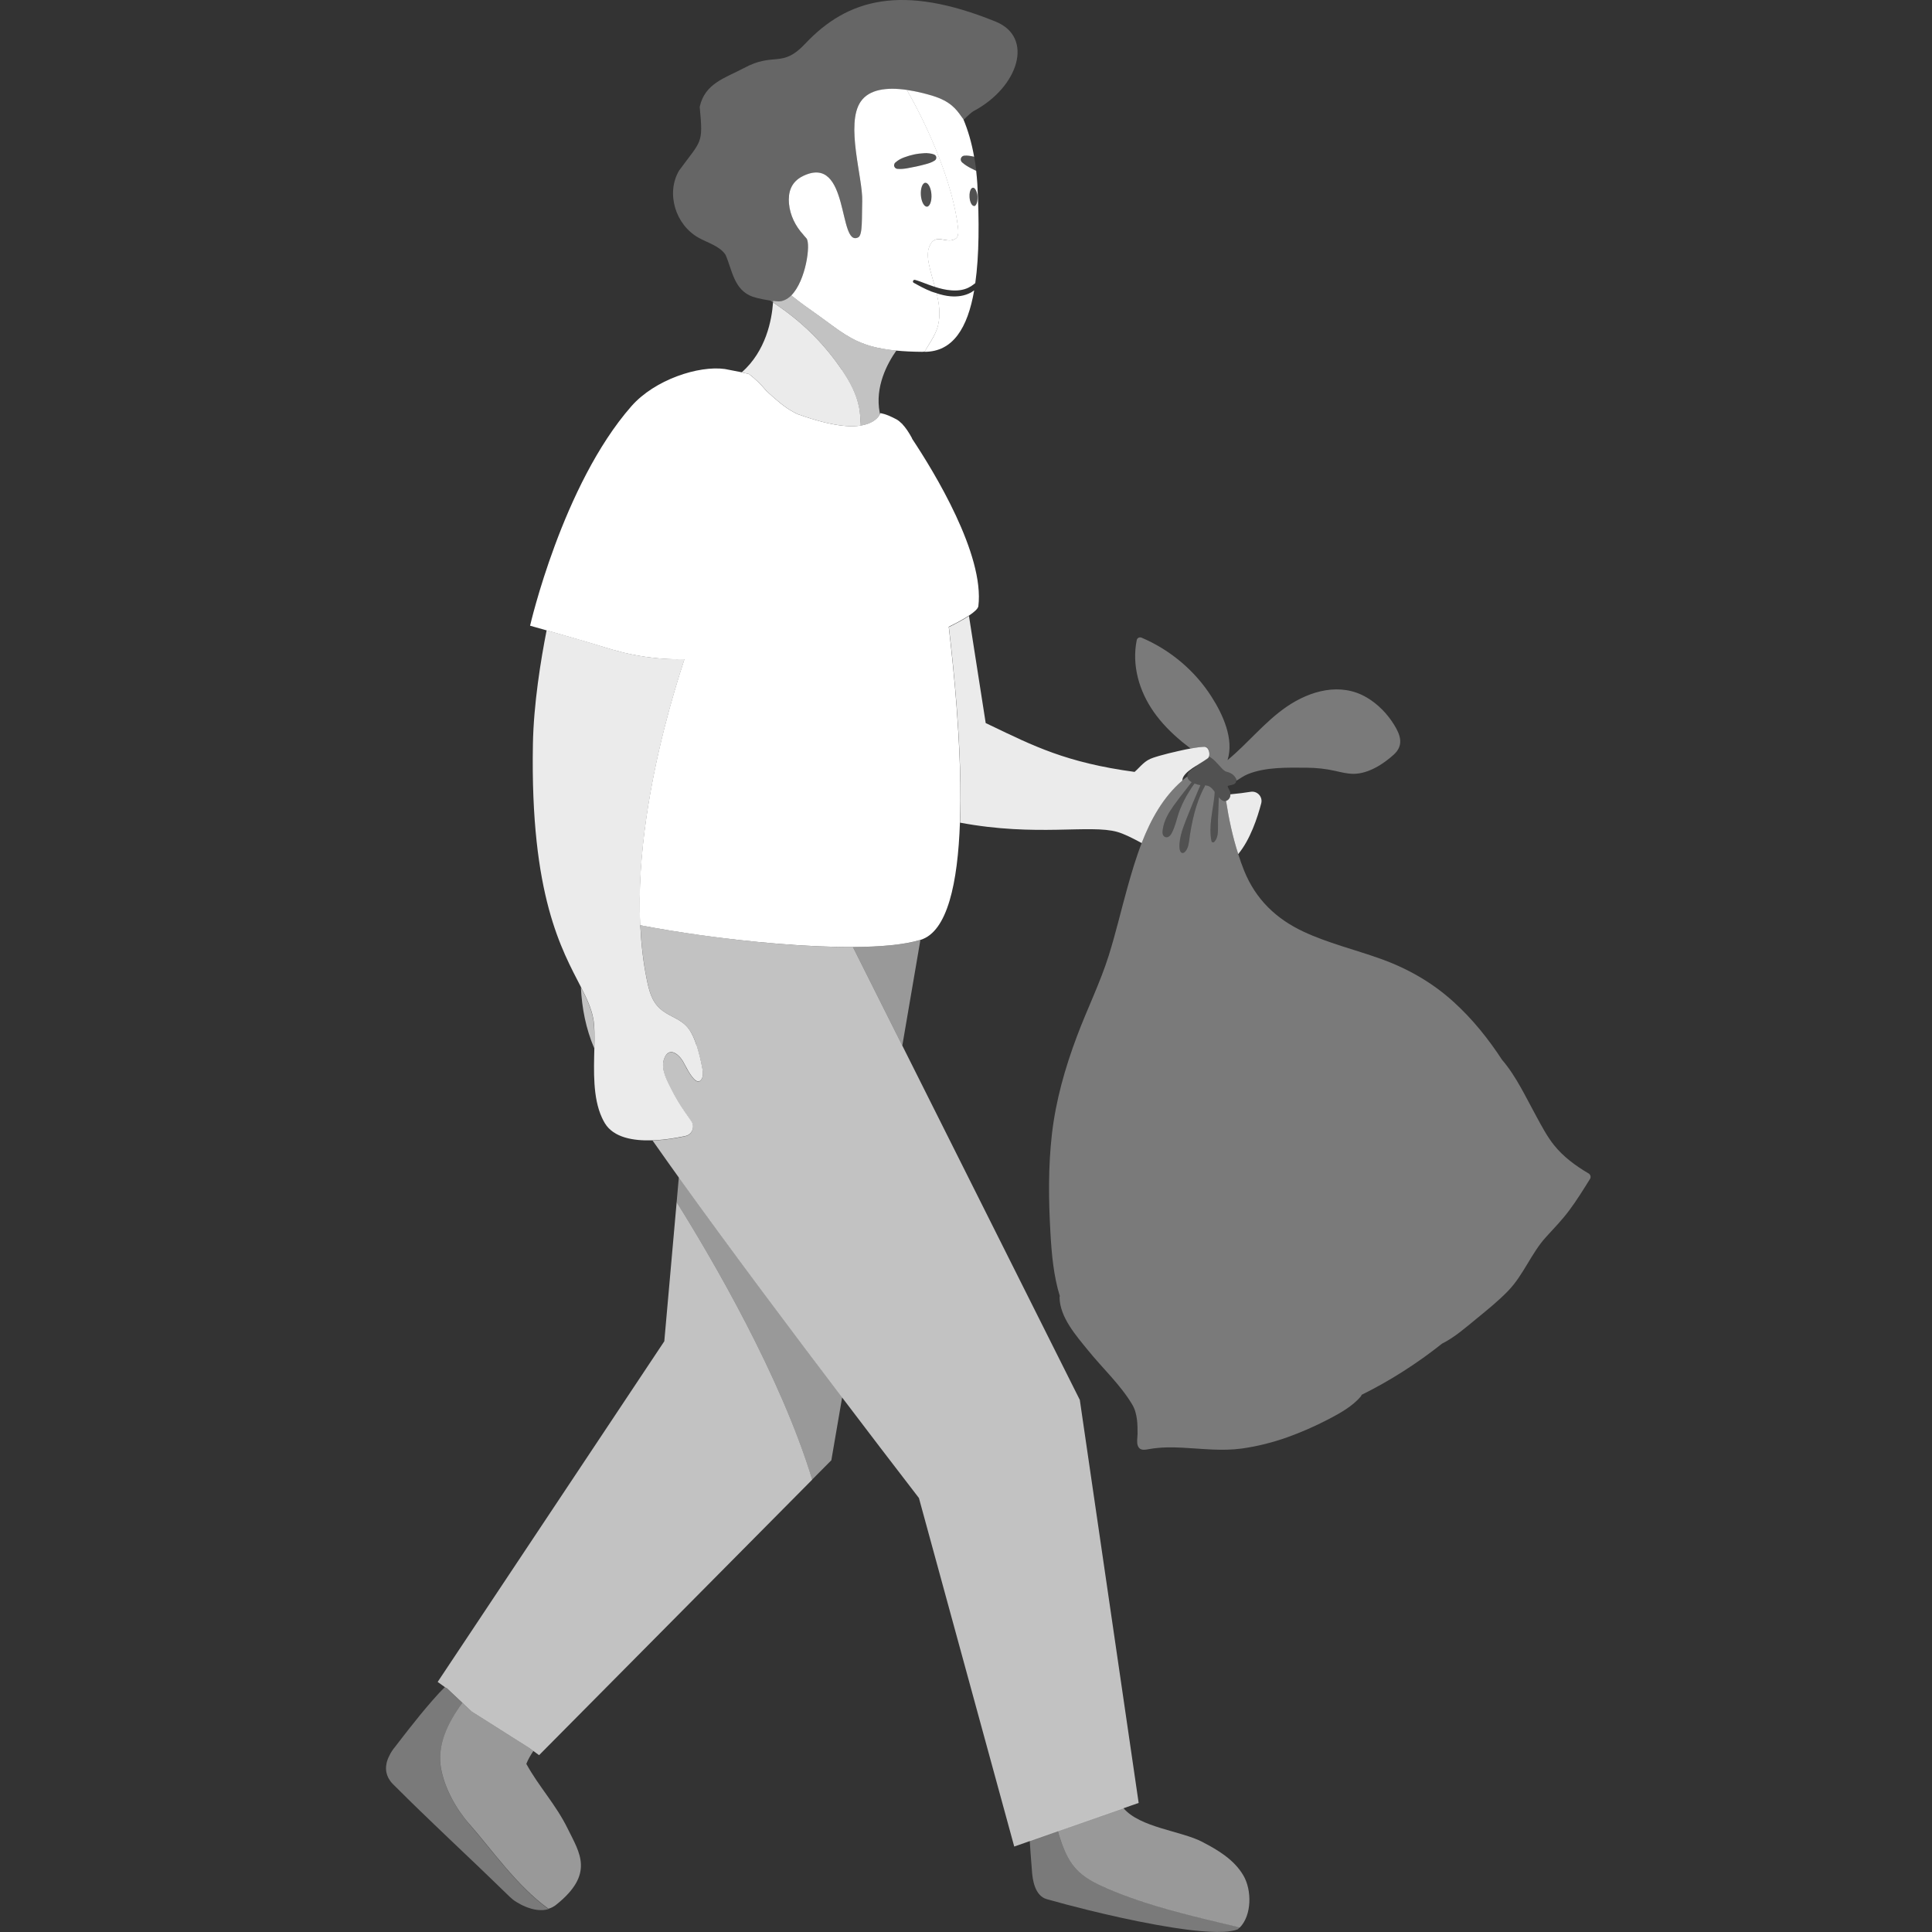 <svg viewBox="0 0 300 300" xmlns="http://www.w3.org/2000/svg"><rect x="0" y="0" width="300" height="300" fill="#333333" stroke="none"/><g fill="#fff"><path d="m 81.72 273.91 c .28 -.71 .67 -1.37 1.1 -2.02 l -.78 -.56 -8.82 -5.58 -1.43 -1.35 c -2.29 3.15 -4 6.64 -3.28 10.34 .58 3.01 2.34 6.19 4.37 8.49 3.53 4.01 7.4 9.64 12.29 13.16 .42 -.13 .82 -.32 1.19 -.62 6.01 -4.8 3.64 -8.05 1.79 -11.82 s -4.46 -6.49 -6.42 -10.05 z" opacity=".5"/><path d="m 186.7 286.01 c -3.3 -1.72 -9.7 -2.21 -12.26 -5.26 l -10.17 3.56 c .05 .17 .08 .33 .13 .5 .59 1.91 1.3 3.84 2.6 5.3 1.29 1.46 3.05 2.33 4.8 3.08 6.49 2.78 13.38 4.33 20.21 5.98 .17 .04 .34 .09 .51 .13 1.86 -1.9 1.9 -5.79 .54 -8.1 -1.44 -2.44 -3.92 -3.92 -6.35 -5.18 z" opacity=".5"/><path d="m 140.11 162.36 l 2.81 -16.41 c -2.46 .75 -6.15 1.08 -10.48 1.1 z" opacity=".5"/><path d="m 105.06 186.66 c 5.58 8.92 16.15 27 21.05 43.09 l 2.98 -3 1.68 -9.78 c -7.59 -9.99 -17.44 -23.12 -25.36 -34.16 l -.34 3.85 z" opacity=".5"/><path d="m 92.09 158.09 c -.31 -1.59 -1.01 -3.08 -1.89 -4.8 .15 3.22 .77 6.44 2.07 9.48 .04 -1.82 .06 -3.46 -.18 -4.68 z" opacity=".7"/><path d="m 167.68 217.39 l -27.57 -55.03 -7.67 -15.31 c -7.07 .04 -15.85 -.75 -23.71 -1.85 -3.33 -.47 -6.49 -.99 -9.3 -1.53 .14 2.85 .44 5.65 .99 8.34 .35 1.72 .73 3.41 2.09 4.64 1.17 1.05 2.8 1.43 3.94 2.54 .38 .37 .68 .81 .94 1.28 .31 .57 .55 1.18 .75 1.8 .4 1.23 .72 2.5 .93 3.78 .08 .45 .14 .94 -.05 1.36 -.55 1.26 -1.46 .09 -2.15 -1.07 -.39 -.65 -.7 -1.3 -.83 -1.52 -.76 -1.25 -2.25 -2.32 -2.95 -.31 -.53 1.53 .53 3.4 1.19 4.72 .59 1.18 1.33 2.36 2.03 3.41 .35 .52 .7 1.02 1.01 1.45 .63 .87 .17 2.1 -.88 2.33 -.15 .03 -.32 .07 -.48 .1 -1.18 .24 -2.62 .47 -4.12 .56 -.17 .01 -.34 .01 -.51 .02 .8 1.14 1.63 2.32 2.5 3.54 .52 .73 1.04 1.46 1.58 2.21 7.92 11.04 17.77 24.17 25.36 34.16 2.24 2.96 4.29 5.63 6.02 7.91 3.61 4.72 5.9 7.69 5.9 7.69 l 14.8 54.12 2.42 -.85 1.05 -.37 3.31 -1.16 10.17 -3.56 1.19 -.42 1.18 -.41 -9.13 -62.53 z" opacity=".7"/><path d="m 103.14 208.29 l -35.18 52.88 1.13 .81 .18 .13 .04 -.04 2.49 2.34 1.43 1.35 8.82 5.58 .78 .56 .88 .64 42.41 -42.78 c -4.9 -16.09 -15.47 -34.17 -21.05 -43.09 l -1.92 21.63 z" opacity=".7"/><path d="m 130.73 57.45 c 1.21 1.8 2.27 3.74 2.67 5.86 .17 .92 .22 1.84 .25 2.78 .42 -.07 .78 -.16 1.09 -.27 1.32 -.47 1.78 -1.24 1.91 -1.53 -.02 -.08 -.04 -.15 -.05 -.23 -.77 -3.99 1.18 -7.63 2.59 -9.63 -1.47 -.14 -2.71 -.36 -3.78 -.65 -3.33 -.91 -5.17 -2.52 -8.18 -4.7 -1.45 -1.05 -2.89 -2.03 -4.28 -3.15 l -.11 -.04 c -.31 .31 -.64 .54 -1 .7 -.33 .14 -.67 .23 -1.04 .21 -.14 -.01 -.28 -.03 -.42 -.04 -.11 -.01 -.22 -.03 -.33 -.04 0 .07 -.01 .15 -.02 .22 .37 .26 .74 .51 1.1 .77 3.77 2.61 7.04 5.93 9.59 9.73 z" opacity=".7"/><path d="m 150.56 30.6 c .06 .78 .38 1.4 .72 1.37 .06 0 .11 -.03 .16 -.06 .15 -.12 .26 -.37 .32 -.69 .04 -.21 .06 -.45 .04 -.71 -.02 -.21 -.05 -.41 -.1 -.59 -.13 -.48 -.37 -.81 -.62 -.79 -.09 .01 -.16 .05 -.23 .13 -.21 .23 -.33 .75 -.29 1.33 z" opacity=".15"/><path d="m 144.61 30.17 c -.06 -.9 -.39 -1.62 -.78 -1.77 -.06 -.02 -.11 -.03 -.17 -.03 -.45 .03 -.76 .89 -.69 1.91 .06 .9 .39 1.62 .78 1.77 .06 .02 .11 .03 .17 .03 .45 -.03 .76 -.89 .69 -1.91 z" opacity=".15"/><path d="m 139.36 26.21 h .01 c .54 .05 1.03 -.01 1.51 -.09 .48 -.09 .96 -.18 1.43 -.28 s .94 -.23 1.42 -.35 c .24 -.06 .47 -.13 .71 -.22 s .47 -.19 .71 -.35 l .01 -.01 c .09 -.06 .16 -.14 .2 -.24 .11 -.27 -.03 -.57 -.29 -.68 -.27 -.11 -.53 -.16 -.8 -.19 s -.53 -.03 -.79 -.02 c -.52 .03 -1.04 .09 -1.55 .2 s -1.01 .26 -1.5 .44 c -.49 .19 -.96 .43 -1.38 .8 -.05 .05 -.09 .1 -.12 .16 s -.05 .13 -.06 .21 c -.03 .31 .2 .59 .51 .61 z" opacity=".15"/><path d="m 149.4 25.21 l .01 .01 c .44 .39 .9 .66 1.38 .91 .22 .11 .45 .22 .67 .33 .04 .02 .09 .04 .13 .06 -.08 -.75 -.19 -1.47 -.31 -2.17 -.04 -.01 -.09 -.02 -.13 -.03 -.44 -.1 -.89 -.18 -1.37 -.14 -.15 .01 -.3 .08 -.41 .19 -.23 .24 -.22 .62 .04 .85 z" opacity=".15"/><path d="m 150.75 45.43 c -.48 .26 -1.01 .43 -1.54 .52 s -1.07 .1 -1.6 .06 c -.76 -.06 -1.48 -.25 -2.19 -.47 .04 .16 .08 .32 .12 .48 .27 1.22 .42 2.51 .25 3.74 -.06 .46 -.16 .92 -.32 1.36 -.43 1.24 -1.25 2.35 -1.91 3.49 0 .01 -.01 .02 -.01 .02 4.42 .01 6.71 -3.7 7.72 -9.54 -.05 .03 -.1 .06 -.15 .1 -.13 .08 -.25 .18 -.38 .25 z"/><path d="m 151.76 28.56 c -.04 -.71 -.11 -1.37 -.18 -2.04 -.04 -.02 -.09 -.04 -.13 -.06 -.22 -.11 -.45 -.22 -.67 -.33 -.48 -.25 -.94 -.52 -1.38 -.91 l -.01 -.01 c -.25 -.23 -.27 -.61 -.04 -.85 .11 -.12 .26 -.18 .41 -.19 .48 -.04 .93 .04 1.37 .14 .04 .01 .09 .02 .13 .03 -.38 -2.17 -.95 -4.11 -1.67 -5.83 -.1 -.14 -.21 -.28 -.31 -.43 -.79 -1.12 -1.7 -2.35 -4.41 -3.19 -1.37 -.42 -2.75 -.74 -4.07 -.93 3.53 6.14 7.17 14.74 7.94 21.32 .06 .49 .16 1.41 -.32 1.75 -1.43 1.02 -3.17 -1.08 -4.13 1.27 -.35 .85 -.24 1.81 -.06 2.71 .24 1.19 .61 2.35 .93 3.53 .83 .27 1.68 .48 2.52 .54 .93 .08 1.87 -.01 2.69 -.41 .33 -.16 .63 -.36 .92 -.59 .05 -.04 .1 -.07 .15 -.12 .61 -4.32 .62 -9.64 .32 -15.41 z m -.49 3.42 c -.35 .02 -.67 -.59 -.72 -1.37 -.04 -.59 .08 -1.1 .29 -1.33 .07 -.08 .15 -.12 .23 -.13 .25 -.02 .49 .31 .62 .79 .05 .18 .09 .37 .1 .59 .02 .26 -.01 .49 -.04 .71 -.06 .32 -.17 .57 -.32 .69 -.05 .04 -.1 .06 -.16 .07 z"/><path d="m 120.38 46.77 c .14 .02 .28 .03 .42 .04 .37 .01 .72 -.07 1.04 -.21 .36 -.16 .7 -.4 1 -.7 l .11 .04 c -.03 -.02 -.06 -.04 -.08 -.07 2.26 -2.28 3.05 -7.99 2.36 -8.85 -.15 -.19 -.3 -.37 -.47 -.54 -1.26 -1.37 -2.08 -3.06 -2.25 -4.85 -.16 -1.67 .25 -3.38 2.22 -4.31 7.24 -3.44 5.38 11.19 8.54 9.54 .72 -.37 .53 -3.12 .61 -5.64 .12 -3.51 -2.66 -11.93 -.23 -15.44 1.33 -1.92 4.07 -2.26 7.17 -1.81 1.32 .19 2.7 .51 4.07 .93 2.72 .84 3.62 2.07 4.41 3.19 .1 .15 .21 .29 .31 .43 .02 .02 .03 .04 .04 .06 .73 -.72 1.27 -1.19 1.53 -1.33 7 -3.72 9.42 -11.46 3.43 -13.89 -14.54 -5.91 -23 -3.56 -29.59 3.44 -3.62 3.86 -4.8 1.21 -9.54 3.79 -2.91 1.54 -6.04 2.36 -6.83 6.01 .56 5.86 .29 5.1 -3.21 9.9 -2.04 3.48 -.6 8.39 3.06 10.43 1.46 .81 3.26 1.28 4.16 2.63 1.03 2.33 1.29 5.48 4.21 6.51 .38 .13 .95 .28 1.62 .41 .36 .07 .74 .14 1.14 .2 .13 .1 .27 .18 .4 .28 .01 -.08 .01 -.15 .02 -.22 .11 .01 .22 .03 .33 .04 z" opacity=".25"/><path d="m 124.76 36.48 c .16 .18 .32 .36 .47 .54 .69 .86 -.1 6.58 -2.36 8.85 .03 .02 .06 .04 .08 .07 1.39 1.12 2.83 2.11 4.28 3.15 3.02 2.18 4.85 3.79 8.18 4.7 1.07 .29 2.31 .51 3.78 .65 1.15 .11 2.44 .18 3.94 .19 h .11 c .12 0 .23 -.03 .34 -.03 .65 -1.15 1.47 -2.26 1.91 -3.49 .16 -.44 .26 -.9 .32 -1.36 .16 -1.23 .02 -2.52 -.25 -3.74 -.04 -.16 -.08 -.32 -.12 -.48 -.28 -.09 -.56 -.16 -.82 -.26 -.48 -.19 -.94 -.4 -1.39 -.63 -.45 -.22 -.9 -.49 -1.3 -.7 l -.03 -.01 c -.13 -.06 -.18 -.22 -.11 -.34 .06 -.11 .18 -.16 .29 -.13 .54 .14 .98 .33 1.45 .5 .46 .17 .92 .35 1.38 .5 .09 .03 .18 .05 .27 .08 -.33 -1.17 -.69 -2.33 -.93 -3.53 -.18 -.9 -.28 -1.86 .06 -2.71 .96 -2.35 2.7 -.25 4.13 -1.27 .48 -.34 .37 -1.27 .32 -1.75 -.76 -6.58 -4.4 -15.18 -7.94 -21.32 -3.1 -.45 -5.85 -.11 -7.17 1.81 -2.42 3.51 .35 11.93 .23 15.44 -.08 2.53 .1 5.27 -.61 5.64 -3.16 1.65 -1.3 -12.99 -8.54 -9.54 -1.97 .94 -2.37 2.64 -2.22 4.31 .17 1.8 .99 3.49 2.25 4.85 z m 18.23 -6.19 c -.07 -1.02 .24 -1.88 .69 -1.91 .06 0 .11 .01 .17 .03 .38 .15 .72 .88 .78 1.77 .07 1.02 -.24 1.88 -.69 1.91 -.06 0 -.11 -.01 -.17 -.03 -.38 -.15 -.72 -.88 -.78 -1.77 z m -3.95 -5.06 c .42 -.38 .89 -.62 1.38 -.8 s .99 -.33 1.5 -.44 1.03 -.17 1.55 -.2 c .26 -.02 .52 -.02 .79 .02 .27 .03 .53 .08 .8 .19 s .4 .41 .29 .68 c -.04 .1 -.11 .19 -.2 .24 l -.01 .01 c -.23 .15 -.47 .26 -.71 .35 s -.47 .16 -.71 .22 c -.47 .12 -.94 .25 -1.42 .35 -.47 .1 -.95 .19 -1.43 .28 -.48 .08 -.97 .14 -1.51 .09 h -.01 c -.31 -.03 -.54 -.3 -.51 -.61 .01 -.07 .03 -.14 .06 -.21 .03 -.06 .07 -.12 .13 -.16 z"/><path d="m 141.64 68.09 c -.49 -.92 -1.01 -1.69 -1.54 -2.25 -.04 -.06 -.07 -.1 -.07 -.1 v .03 c -.28 -.28 -.56 -.51 -.84 -.66 -1.71 -.91 -2.43 -.94 -2.48 -.95 -.01 0 -.01 0 -.01 0 s -.02 .05 -.05 .12 c -.13 .29 -.59 1.06 -1.91 1.53 -.32 .11 -.67 .21 -1.09 .27 -.18 .03 -.37 .05 -.57 .07 -.64 .05 -1.38 .05 -2.26 -.05 -1.73 -.19 -4 -.73 -6.99 -1.8 l -.59 -.3 c -1.47 -.77 -2.87 -2.05 -4.2 -3.26 -.87 -1.04 -1.79 -1.94 -2.76 -2.67 -.01 -.01 -.39 -.09 -.91 -.2 -.01 0 -.02 -.01 -.03 -.01 -.05 -.03 -.11 -.03 -.16 -.05 l -2.62 -.51 c -4.07 -.57 -10.89 1.64 -14.52 5.78 -10.72 12.22 -15.73 34.08 -15.73 34.08 s 1.05 .29 2.55 .72 c 2.75 .78 7.01 2 9.1 2.66 .73 .23 1.53 .46 2.38 .67 .1 .03 .19 .05 .29 .08 .11 .03 .21 .05 .32 .08 2.67 .63 5.86 1.08 9.32 1 -1.91 5.8 -4.5 14.84 -5.92 24.67 -.79 5.45 -1.21 11.13 -.95 16.63 2.81 .54 5.97 1.06 9.3 1.53 7.87 1.1 16.64 1.88 23.71 1.85 4.33 -.02 8.02 -.35 10.48 -1.1 .02 -.01 .05 -.01 .08 -.02 4.14 -1.28 5.76 -8.8 6.09 -18.23 .04 -1.1 .06 -2.22 .07 -3.35 .02 -3.42 -.11 -7 -.32 -10.58 -.08 -1.34 -.17 -2.67 -.27 -3.99 -.17 -2.2 -.36 -4.36 -.57 -6.45 s -.43 -4.1 -.65 -6 c 1.2 -.59 2.3 -1.19 3.12 -1.73 .87 -.57 1.43 -1.09 1.48 -1.48 .97 -8 -6.84 -20.81 -10.32 -26.04 z"/><path d="m 171.79 293.18 c -1.75 -.75 -3.51 -1.62 -4.8 -3.08 s -2.01 -3.39 -2.6 -5.3 c -.05 -.17 -.09 -.33 -.13 -.5 l -3.31 1.16 -1.05 .37 c .01 .17 .02 .34 .03 .51 .03 .48 .06 .96 .1 1.44 .07 .97 .14 1.96 .23 2.99 .08 .89 .35 3.59 2.28 4.13 1.87 .53 4.13 1.13 6.57 1.73 .7 .17 1.41 .34 2.13 .51 3.61 .85 7.45 1.64 10.9 2.18 .69 .11 1.36 .2 2.02 .29 .33 .04 .65 .08 .96 .12 1.89 .21 3.57 .31 4.9 .24 .44 -.02 .85 -.06 1.21 -.13 .36 -.06 .68 -.14 .95 -.25 .12 -.09 .23 -.2 .33 -.31 -.17 -.05 -.34 -.09 -.51 -.13 -6.83 -1.66 -13.72 -3.21 -20.21 -5.98 z" opacity=".35"/><path d="m 72.87 283.24 c -2.03 -2.3 -3.79 -5.49 -4.37 -8.49 -.71 -3.69 1 -7.19 3.28 -10.34 l -2.49 -2.34 -.04 .04 -.18 -.13 c -.28 .3 -.58 .58 -.86 .88 -.18 .2 -.36 .4 -.54 .6 -.19 .22 -.39 .43 -.58 .65 -.64 .73 -1.25 1.46 -1.85 2.19 -.05 .07 -.11 .13 -.16 .2 -.57 .7 -1.12 1.39 -1.65 2.06 -.09 .12 -.18 .23 -.27 .35 -.11 .14 -.22 .28 -.33 .42 -.19 .24 -.37 .47 -.54 .7 -.34 .44 -.68 .87 -.99 1.28 -.03 .04 -.08 .1 -.13 .16 -.02 .02 -.03 .04 -.05 .06 -.06 .08 -.14 .18 -.21 .3 -.01 .02 -.03 .04 -.04 .06 -.08 .11 -.15 .24 -.23 .37 -.01 .02 -.02 .04 -.03 .06 -.08 .15 -.16 .31 -.24 .48 -.02 .05 -.05 .1 -.07 .15 -.02 .06 -.05 .11 -.07 .17 -.02 .05 -.04 .11 -.06 .16 -.03 .09 -.06 .19 -.09 .28 -.02 .06 -.03 .11 -.04 .17 -.02 .1 -.04 .19 -.05 .29 -.01 .06 -.02 .12 -.03 .18 -.01 .11 -.01 .22 -.02 .32 0 .05 -.01 .11 0 .16 .01 .16 .02 .33 .05 .49 .02 .12 .06 .24 .1 .37 l .06 .18 c .04 .09 .08 .18 .12 .28 .03 .06 .06 .11 .09 .17 .06 .1 .12 .2 .19 .3 .03 .05 .06 .1 .1 .15 .11 .15 .24 .29 .39 .44 .74 .74 1.46 1.45 2.17 2.15 .24 .23 .47 .46 .7 .69 .48 .47 .96 .93 1.43 1.39 .26 .25 .51 .5 .77 .74 .46 .44 .91 .88 1.36 1.31 .24 .23 .47 .46 .71 .68 .54 .52 1.09 1.04 1.63 1.56 .13 .12 .25 .24 .38 .36 .77 .74 1.54 1.47 2.32 2.21 .54 .52 1.09 1.04 1.64 1.56 l .75 .72 c .26 .25 .51 .49 .77 .74 .37 .35 .74 .71 1.11 1.07 .79 .76 1.59 1.54 2.42 2.34 .1 .1 .23 .2 .37 .32 .02 .02 .05 .04 .07 .06 .14 .11 .31 .23 .49 .34 .03 .02 .07 .04 .1 .06 .19 .12 .4 .24 .62 .36 .01 .01 .03 .01 .04 .02 .22 .11 .45 .22 .7 .32 .03 .01 .06 .03 .09 .04 .24 .1 .5 .18 .76 .26 .04 .01 .09 .02 .13 .04 .26 .07 .53 .13 .8 .16 .03 0 .05 0 .08 .01 .27 .03 .54 .04 .81 .03 h .05 c .27 -.02 .54 -.07 .8 -.14 .02 -.01 .05 -.01 .07 -.02 -4.89 -3.52 -8.76 -9.14 -12.29 -13.16 z" opacity=".35"/><path d="m 246.65 182.2 c -2.01 -1.19 -3.92 -2.59 -5.38 -4.43 -1.07 -1.35 -1.88 -2.91 -2.7 -4.41 -1.63 -2.95 -3.11 -6.21 -5.33 -8.79 -2.15 -3.29 -4.61 -6.35 -7.51 -8.98 -3.35 -3.05 -7.21 -5.24 -11.47 -6.75 -3.93 -1.4 -8.03 -2.39 -11.83 -4.16 -4.27 -1.99 -7.43 -5.03 -9.22 -9.43 -.35 -.86 -.66 -1.74 -.94 -2.63 -.86 -2.68 -1.46 -5.46 -1.89 -8.26 -.13 .04 -.27 .05 -.41 0 -.28 -.08 -.51 -.32 -.71 -.58 -.03 .43 -.03 .86 -.05 1.27 -.03 .7 -.06 1.39 -.08 2.09 -.02 .68 .02 1.37 -.02 2.05 -.03 .58 -.17 1.11 -.57 1.54 -.12 .13 -.38 .07 -.42 -.11 -.48 -2.41 .24 -4.77 .47 -7.17 .02 -.16 .02 -.33 .03 -.49 -.23 -.31 -.48 -.64 -.8 -.83 -.22 -.13 -.47 -.17 -.73 -.18 0 .04 .01 .08 -.01 .13 -.23 .41 -.43 .84 -.62 1.27 -.55 1.25 -.94 2.57 -1.24 3.91 -.18 .79 -.32 1.59 -.45 2.39 -.11 .66 -.13 1.38 -.38 2.01 -.12 .29 -.47 .94 -.89 .76 -.43 -.19 -.37 -1.15 -.34 -1.51 .14 -1.62 .86 -3.2 1.45 -4.7 .39 -.99 .8 -1.98 1.22 -2.96 .19 -.45 .38 -.89 .57 -1.34 -.29 -.04 -.61 -.12 -.92 -.24 -.29 .39 -.56 .79 -.81 1.2 -.56 .89 -1.04 1.82 -1.43 2.8 -.48 1.21 -.69 2.56 -1.31 3.72 -.2 .38 -.62 .8 -1.08 .54 -.41 -.23 -.35 -.79 -.29 -1.18 .19 -1.33 .88 -2.52 1.65 -3.6 .63 -.88 1.29 -1.73 1.96 -2.58 .25 -.33 .51 -.65 .76 -.98 .01 -.01 .02 -.01 .02 -.02 l .09 -.12 c -.21 -.12 -.39 -.27 -.52 -.45 -.1 -.16 -.14 -.3 -.15 -.44 -.27 .2 -.53 .41 -.78 .62 -2.96 2.54 -4.88 6.02 -6.3 9.7 -.9 2.32 -1.6 4.71 -2.24 7 -.97 3.48 -1.79 7 -2.87 10.45 -1.35 4.3 -3.37 8.36 -4.95 12.58 -1.85 4.92 -3.29 9.98 -3.89 15.21 -.58 5.08 -.52 10.2 -.23 15.29 .19 3.35 .49 6.7 1.46 9.85 -.02 .06 -.04 .12 -.04 .2 .03 3.08 2.6 5.98 4.43 8.23 2.23 2.76 5 5.31 6.83 8.37 .45 .74 .65 1.53 .76 2.4 .09 .73 .09 1.47 .09 2.2 -.01 .56 -.16 1.3 .04 1.83 .32 .84 1.1 .64 1.8 .52 1.71 -.3 3.43 -.3 5.16 -.21 3.06 .16 6.12 .55 9.18 .13 2.39 -.33 4.8 -.94 7.08 -1.75 2.17 -.78 4.29 -1.71 6.33 -2.77 1.8 -.94 3.77 -2.01 5.09 -3.59 .05 -.06 .09 -.15 .11 -.23 4.44 -2.19 8.65 -4.9 12.52 -7.97 h .01 c 1.92 -.96 3.63 -2.48 5.29 -3.83 1.69 -1.39 3.44 -2.79 4.95 -4.36 2.39 -2.48 3.57 -5.84 5.9 -8.38 1.23 -1.34 2.48 -2.64 3.57 -4.1 1.17 -1.57 2.2 -3.23 3.23 -4.89 .18 -.28 .06 -.68 -.22 -.85 z" opacity=".35"/><path d="m 183.41 115.08 c .48 .39 .97 .77 1.47 1.15 .98 -.18 1.83 -.29 2.29 -.26 .5 .04 .78 .99 .56 1.5 h .01 c .79 .45 1.31 1.14 1.93 1.79 .14 .15 .3 .31 .47 .43 .16 .12 .34 .15 .53 .2 .56 .17 1.03 .53 1.28 1.07 .05 .1 .05 .19 .03 .27 .62 -.39 1.22 -.79 1.76 -1.01 2.78 -1.14 6.22 -1.03 9.18 -1.01 1.5 .01 2.97 .17 4.43 .5 .94 .21 1.87 .45 2.84 .45 2.28 -.01 4.6 -1.5 6.23 -2.98 1.57 -1.43 1.08 -2.97 .08 -4.6 -1.07 -1.74 -2.53 -3.25 -4.3 -4.29 -4.06 -2.37 -8.76 -1.05 -12.41 1.45 -3.42 2.35 -6.01 5.67 -9.18 8.29 1.04 -3.27 -.73 -7.1 -2.49 -9.85 -2.59 -4.06 -6.42 -7.27 -10.85 -9.16 -.32 -.14 -.69 .03 -.76 .38 -.79 3.93 .38 7.93 2.66 11.17 1.19 1.69 2.66 3.19 4.26 4.51 z" opacity=".35"/><path d="m 108.13 162.26 c -.2 -.62 -.44 -1.23 -.75 -1.8 -.25 -.47 -.55 -.91 -.94 -1.28 -1.14 -1.1 -2.77 -1.48 -3.94 -2.54 -1.36 -1.23 -1.74 -2.92 -2.09 -4.64 -.55 -2.69 -.85 -5.49 -.99 -8.34 -.26 -5.5 .16 -11.18 .95 -16.63 1.42 -9.82 4.01 -18.87 5.92 -24.67 -3.47 .08 -6.65 -.37 -9.32 -1 -.11 -.03 -.22 -.05 -.32 -.08 s -.19 -.05 -.29 -.08 c -.85 -.21 -1.65 -.44 -2.38 -.67 -2.09 -.67 -6.35 -1.89 -9.1 -2.66 -.91 4.62 -2.02 11.44 -2.13 17.7 -.43 23.63 4.54 31.98 7.47 37.72 .88 1.72 1.58 3.21 1.89 4.8 .24 1.22 .22 2.87 .18 4.68 -.08 3.51 -.25 7.67 1.17 10.76 .14 .3 .29 .6 .46 .88 1.37 2.25 4.43 2.76 7.42 2.66 .17 -.01 .34 -.01 .51 -.02 1.5 -.09 2.94 -.32 4.12 -.56 .16 -.03 .33 -.07 .48 -.1 1.05 -.23 1.51 -1.47 .88 -2.33 -.31 -.43 -.66 -.93 -1.01 -1.45 -.71 -1.05 -1.44 -2.23 -2.03 -3.41 -.66 -1.32 -1.72 -3.19 -1.19 -4.72 .7 -2.01 2.19 -.93 2.95 .31 .13 .22 .45 .87 .83 1.52 .69 1.16 1.6 2.33 2.15 1.07 .18 -.42 .12 -.91 .05 -1.36 -.22 -1.28 -.53 -2.54 -.93 -3.78 z" opacity=".9"/><path d="m 130.73 57.45 c -2.56 -3.81 -5.83 -7.12 -9.59 -9.73 -.37 -.25 -.74 -.51 -1.1 -.77 -.2 2.77 -1.11 7.55 -4.85 10.86 .05 .02 .11 .03 .16 .05 .01 0 .02 .01 .03 .01 .51 .11 .89 .19 .91 .2 .97 .73 1.9 1.63 2.76 2.67 1.33 1.21 2.73 2.49 4.2 3.26 l .59 .3 c 2.99 1.08 5.26 1.61 6.99 1.8 .88 .1 1.62 .1 2.26 .05 .2 -.02 .39 -.04 .57 -.07 -.04 -.93 -.08 -1.86 -.25 -2.78 -.4 -2.13 -1.46 -4.07 -2.67 -5.86 z" opacity=".9"/><path d="m 194.2 122.95 c -.9 .14 -2 .29 -3.14 .39 0 .1 -.01 .2 -.03 .3 -.07 .35 -.33 .63 -.65 .72 .43 2.8 1.03 5.59 1.89 8.26 1.86 -2.23 2.99 -5.65 3.57 -7.87 .27 -1.02 -.6 -1.97 -1.64 -1.8 z" opacity=".9"/><path d="m 187.17 115.97 c -.46 -.03 -1.31 .08 -2.29 .26 -.21 .04 -.42 .08 -.65 .12 -.23 .05 -.46 .1 -.7 .15 -.04 .01 -.08 .02 -.13 .03 -.2 .04 -.39 .09 -.59 .13 -.04 .01 -.08 .02 -.12 .03 -.11 .03 -.22 .05 -.33 .08 -.05 .01 -.1 .02 -.14 .03 -.17 .04 -.34 .08 -.51 .12 -.07 .02 -.14 .03 -.21 .05 -.1 .03 -.21 .05 -.31 .08 -.11 .03 -.22 .06 -.33 .09 -.07 .02 -.13 .03 -.19 .05 -.13 .03 -.26 .07 -.38 .1 -.04 .01 -.07 .02 -.11 .03 -.11 .03 -.22 .06 -.32 .09 -.03 .01 -.06 .02 -.09 .03 -.12 .03 -.23 .07 -.33 .1 -.02 .01 -.04 .01 -.06 .02 -.1 .03 -.2 .06 -.28 .09 -1.39 .44 -1.93 1.33 -2.92 2.21 -10.61 -1.43 -15.75 -4.05 -22.4 -7.24 l -.72 -.34 -2.6 -16.64 c -.83 .55 -1.93 1.14 -3.12 1.73 .22 1.9 .45 3.91 .65 6 .21 2.09 .4 4.25 .57 6.45 .1 1.32 .19 2.66 .27 3.99 .21 3.58 .33 7.16 .32 10.58 -.01 1.14 -.03 2.26 -.07 3.35 11.84 2.23 20.17 .23 24.42 1.44 1.08 .31 2.37 .97 3.78 1.73 1.42 -3.68 3.35 -7.16 6.3 -9.7 .03 -.23 .08 -.46 .22 -.67 .38 -.6 1.11 -1.11 1.9 -1.61 .43 -.27 .87 -.53 1.28 -.8 .2 -.13 .39 -.26 .57 -.39 .08 -.06 .13 -.14 .17 -.24 .21 -.51 -.06 -1.46 -.56 -1.5 z" opacity=".9"/><path d="m 190.66 119.89 c -.19 -.06 -.36 -.09 -.53 -.2 -.17 -.12 -.32 -.28 -.47 -.43 -.62 -.65 -1.14 -1.33 -1.93 -1.79 0 0 0 0 -.01 0 -.04 .1 -.09 .18 -.17 .24 -.18 .13 -.38 .26 -.57 .39 -.41 .27 -.85 .53 -1.28 .8 0 .05 .01 .11 -.01 .15 0 0 -.01 0 -.03 .02 -.06 .07 -.16 .11 -.23 .16 -.47 .3 -1.11 .75 -1.06 1.32 .01 .14 .05 .28 .15 .44 .12 .18 .31 .33 .52 .45 -.03 .04 -.06 .08 -.09 .12 -.01 .01 -.02 .01 -.02 .02 -.25 .33 -.5 .65 -.76 .98 -.66 .85 -1.33 1.71 -1.96 2.58 -.78 1.08 -1.46 2.27 -1.65 3.6 -.06 .39 -.12 .95 .29 1.18 .46 .26 .88 -.16 1.08 -.54 .62 -1.16 .83 -2.5 1.31 -3.72 .39 -.98 .87 -1.91 1.43 -2.8 .26 -.41 .52 -.81 .81 -1.2 .31 .12 .64 .2 .92 .24 -.19 .45 -.38 .89 -.57 1.34 -.42 .98 -.83 1.97 -1.22 2.96 -.59 1.5 -1.31 3.08 -1.45 4.7 -.03 .36 -.09 1.32 .34 1.51 .42 .19 .77 -.46 .89 -.76 .25 -.63 .27 -1.35 .38 -2.01 .13 -.8 .27 -1.6 .45 -2.39 .3 -1.34 .69 -2.65 1.24 -3.91 .19 -.43 .39 -.85 .62 -1.27 .03 -.05 .02 -.09 .01 -.13 .26 .01 .52 .05 .73 .18 .32 .2 .56 .52 .8 .83 -.01 .16 -.02 .33 -.03 .49 -.23 2.39 -.95 4.76 -.47 7.17 .04 .18 .29 .24 .42 .11 .4 -.43 .54 -.96 .57 -1.54 .04 -.68 0 -1.37 .02 -2.05 .02 -.7 .04 -1.39 .08 -2.09 .02 -.41 .02 -.84 .05 -1.27 .2 .26 .42 .5 .71 .58 .15 .04 .28 .03 .41 0 .32 -.09 .58 -.37 .65 -.72 .02 -.1 .02 -.2 .03 -.3 0 -.16 -.01 -.31 -.07 -.46 -.07 -.19 -.2 -.35 -.28 -.54 -.03 -.07 -.06 -.16 -.07 -.2 -.01 -.05 -.01 -.06 -.01 -.07 .03 -.01 .05 -.03 .05 -.03 .03 -.01 .06 -.03 .09 -.03 .09 -.03 .18 -.05 .28 -.07 .18 -.04 .37 -.07 .54 -.15 .2 -.1 .35 -.27 .36 -.49 .01 -.02 .01 -.05 .01 -.08 .02 -.08 .02 -.17 -.03 -.27 -.25 -.53 -.72 -.89 -1.28 -1.07 z" opacity=".15"/></g></svg>